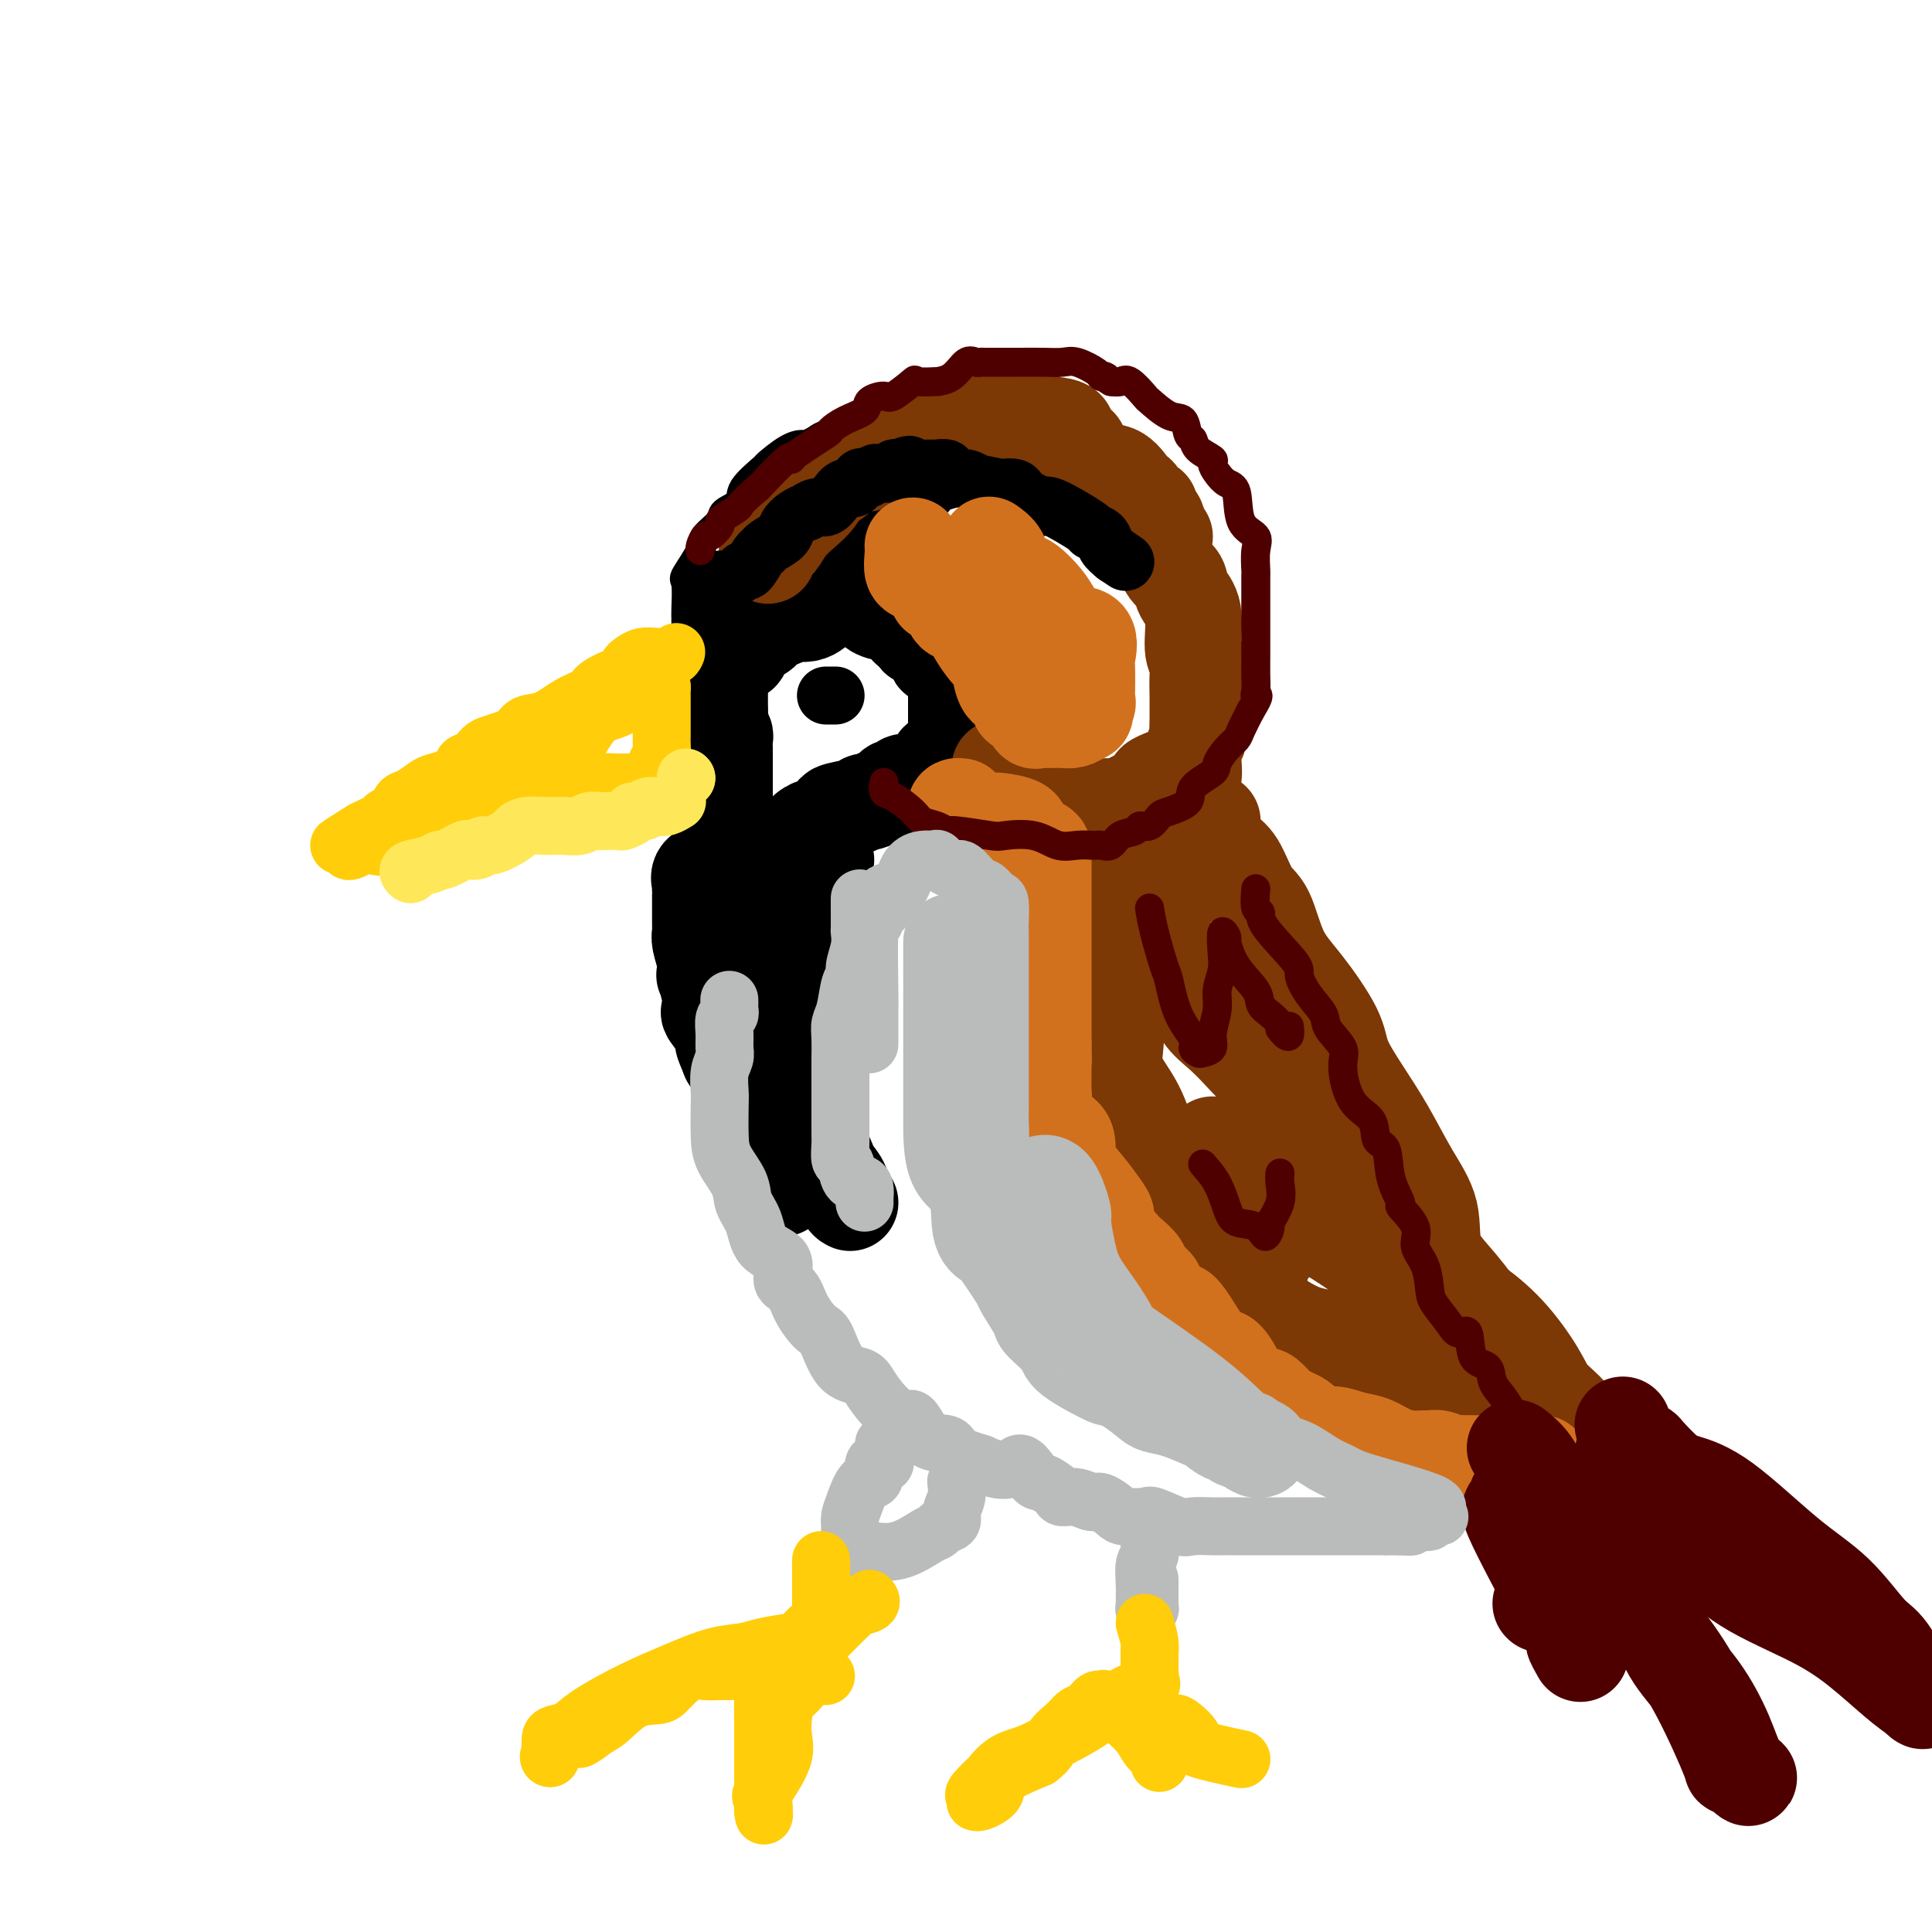 <svg viewBox='0 0 400 400' version='1.1' xmlns='http://www.w3.org/2000/svg' xmlns:xlink='http://www.w3.org/1999/xlink'><g fill='none' stroke='rgb(0,0,0)' stroke-width='6' stroke-linecap='round' stroke-linejoin='round'><path d='M143,140c-0.030,0.093 -0.061,0.185 0,0c0.061,-0.185 0.212,-0.649 0,-1c-0.212,-0.351 -0.789,-0.590 -1,-1c-0.211,-0.410 -0.056,-0.989 0,-2c0.056,-1.011 0.012,-2.452 0,-4c-0.012,-1.548 0.008,-3.202 0,-4c-0.008,-0.798 -0.044,-0.741 0,-2c0.044,-1.259 0.166,-3.836 0,-5c-0.166,-1.164 -0.622,-0.917 0,-2c0.622,-1.083 2.322,-3.497 3,-5c0.678,-1.503 0.335,-2.095 1,-3c0.665,-0.905 2.337,-2.124 3,-3c0.663,-0.876 0.318,-1.409 1,-2c0.682,-0.591 2.391,-1.240 3,-2c0.609,-0.760 0.118,-1.629 1,-3c0.882,-1.371 3.139,-3.242 4,-4c0.861,-0.758 0.328,-0.402 1,-1c0.672,-0.598 2.550,-2.150 4,-3c1.450,-0.850 2.473,-0.997 3,-1c0.527,-0.003 0.557,0.139 1,0c0.443,-0.139 1.297,-0.560 2,-1c0.703,-0.440 1.253,-0.901 2,-1c0.747,-0.099 1.692,0.162 3,0c1.308,-0.162 2.980,-0.747 4,-1c1.020,-0.253 1.386,-0.173 2,0c0.614,0.173 1.474,0.438 2,0c0.526,-0.438 0.719,-1.579 2,-2c1.281,-0.421 3.652,-0.120 5,0c1.348,0.120 1.674,0.060 2,0'/><path d='M191,87c5.110,-0.928 3.885,-0.249 4,0c0.115,0.249 1.568,0.067 3,0c1.432,-0.067 2.841,-0.018 4,0c1.159,0.018 2.068,0.005 3,0c0.932,-0.005 1.888,-0.001 3,0c1.112,0.001 2.381,-0.000 3,0c0.619,0.000 0.588,0.002 1,0c0.412,-0.002 1.268,-0.009 2,0c0.732,0.009 1.339,0.034 2,0c0.661,-0.034 1.375,-0.128 2,0c0.625,0.128 1.160,0.477 2,1c0.840,0.523 1.983,1.222 3,2c1.017,0.778 1.907,1.637 3,2c1.093,0.363 2.388,0.230 3,1c0.612,0.770 0.541,2.444 1,3c0.459,0.556 1.447,-0.005 2,0c0.553,0.005 0.669,0.577 1,1c0.331,0.423 0.876,0.698 1,1c0.124,0.302 -0.174,0.630 0,1c0.174,0.370 0.821,0.781 1,1c0.179,0.219 -0.109,0.246 0,1c0.109,0.754 0.617,2.236 1,3c0.383,0.764 0.642,0.809 1,1c0.358,0.191 0.814,0.526 1,1c0.186,0.474 0.101,1.086 0,2c-0.101,0.914 -0.220,2.131 0,3c0.220,0.869 0.777,1.391 1,2c0.223,0.609 0.111,1.304 0,2'/><path d='M239,115c0.316,1.450 0.605,0.574 1,1c0.395,0.426 0.894,2.155 1,3c0.106,0.845 -0.182,0.805 0,1c0.182,0.195 0.833,0.624 1,1c0.167,0.376 -0.152,0.698 0,1c0.152,0.302 0.773,0.586 1,1c0.227,0.414 0.058,0.960 0,1c-0.058,0.040 -0.005,-0.426 0,-1c0.005,-0.574 -0.036,-1.258 0,-2c0.036,-0.742 0.151,-1.544 0,-2c-0.151,-0.456 -0.566,-0.565 -1,-1c-0.434,-0.435 -0.886,-1.194 -1,-2c-0.114,-0.806 0.110,-1.659 0,-2c-0.110,-0.341 -0.555,-0.171 -1,0'/><path d='M240,114c-0.552,-1.416 -0.932,-0.956 -1,-1c-0.068,-0.044 0.175,-0.593 0,-1c-0.175,-0.407 -0.768,-0.672 -1,-1c-0.232,-0.328 -0.103,-0.718 0,-1c0.103,-0.282 0.181,-0.458 0,-1c-0.181,-0.542 -0.621,-1.452 -1,-2c-0.379,-0.548 -0.697,-0.734 -1,-1c-0.303,-0.266 -0.593,-0.611 -2,-1c-1.407,-0.389 -3.932,-0.820 -5,-1c-1.068,-0.180 -0.679,-0.108 -1,0c-0.321,0.108 -1.353,0.253 -2,0c-0.647,-0.253 -0.907,-0.905 -1,-1c-0.093,-0.095 -0.017,0.367 -1,0c-0.983,-0.367 -3.026,-1.562 -4,-2c-0.974,-0.438 -0.880,-0.117 -1,0c-0.120,0.117 -0.453,0.031 -1,0c-0.547,-0.031 -1.309,-0.008 -2,0c-0.691,0.008 -1.311,0.002 -2,0c-0.689,-0.002 -1.445,-0.001 -2,0c-0.555,0.001 -0.908,0.000 -1,0c-0.092,-0.000 0.077,-0.000 0,0c-0.077,0.000 -0.401,0.000 -1,0c-0.599,-0.000 -1.474,-0.000 -2,0c-0.526,0.000 -0.705,0.000 -1,0c-0.295,-0.000 -0.708,-0.000 -1,0c-0.292,0.000 -0.463,0.000 -1,0c-0.537,-0.000 -1.439,-0.000 -2,0c-0.561,0.000 -0.780,0.000 -1,0'/><path d='M202,101c-5.615,-0.668 -3.654,-0.338 -3,0c0.654,0.338 0.001,0.683 -1,1c-1.001,0.317 -2.351,0.607 -3,1c-0.649,0.393 -0.599,0.889 -1,1c-0.401,0.111 -1.254,-0.162 -2,0c-0.746,0.162 -1.387,0.761 -2,1c-0.613,0.239 -1.200,0.119 -2,0c-0.800,-0.119 -1.812,-0.238 -2,0c-0.188,0.238 0.449,0.833 0,1c-0.449,0.167 -1.982,-0.093 -3,0c-1.018,0.093 -1.519,0.541 -2,1c-0.481,0.459 -0.940,0.930 -1,1c-0.060,0.070 0.280,-0.261 0,0c-0.280,0.261 -1.179,1.113 -2,2c-0.821,0.887 -1.565,1.810 -2,2c-0.435,0.190 -0.560,-0.353 -1,0c-0.440,0.353 -1.196,1.603 -2,2c-0.804,0.397 -1.655,-0.058 -2,0c-0.345,0.058 -0.184,0.627 -1,1c-0.816,0.373 -2.608,0.548 -3,1c-0.392,0.452 0.617,1.182 0,2c-0.617,0.818 -2.858,1.726 -4,2c-1.142,0.274 -1.184,-0.084 -1,0c0.184,0.084 0.596,0.610 0,1c-0.596,0.390 -2.199,0.643 -3,1c-0.801,0.357 -0.800,0.816 -1,1c-0.200,0.184 -0.600,0.092 -1,0'/><path d='M157,123c-4.126,3.247 -1.442,2.864 -1,3c0.442,0.136 -1.360,0.792 -2,1c-0.640,0.208 -0.119,-0.032 0,0c0.119,0.032 -0.164,0.334 -1,1c-0.836,0.666 -2.224,1.695 -3,2c-0.776,0.305 -0.940,-0.114 -1,0c-0.060,0.114 -0.016,0.761 0,1c0.016,0.239 0.005,0.068 0,0c-0.005,-0.068 -0.002,-0.034 0,0'/></g>
<g fill='none' stroke='rgb(0,0,0)' stroke-width='20' stroke-linecap='round' stroke-linejoin='round'><path d='M188,130c0.446,-0.000 0.892,-0.000 1,0c0.108,0.000 -0.121,0.002 0,0c0.121,-0.002 0.594,-0.006 1,0c0.406,0.006 0.747,0.023 1,0c0.253,-0.023 0.418,-0.087 1,0c0.582,0.087 1.582,0.325 2,1c0.418,0.675 0.256,1.788 1,3c0.744,1.212 2.396,2.524 3,3c0.604,0.476 0.162,0.116 0,1c-0.162,0.884 -0.043,3.010 0,4c0.043,0.990 0.012,0.843 0,1c-0.012,0.157 -0.003,0.620 0,1c0.003,0.380 0.001,0.679 0,1c-0.001,0.321 -0.000,0.663 0,1c0.000,0.337 0.000,0.668 0,1'/><path d='M198,147c-0.001,1.733 -0.002,1.065 0,1c0.002,-0.065 0.008,0.473 0,1c-0.008,0.527 -0.031,1.043 0,2c0.031,0.957 0.115,2.356 0,3c-0.115,0.644 -0.429,0.535 -1,1c-0.571,0.465 -1.400,1.505 -2,2c-0.600,0.495 -0.973,0.444 -1,1c-0.027,0.556 0.291,1.718 0,2c-0.291,0.282 -1.191,-0.318 -2,0c-0.809,0.318 -1.526,1.553 -2,2c-0.474,0.447 -0.705,0.105 -1,0c-0.295,-0.105 -0.656,0.028 -1,0c-0.344,-0.028 -0.672,-0.215 -1,0c-0.328,0.215 -0.655,0.832 -1,1c-0.345,0.168 -0.708,-0.113 -1,0c-0.292,0.113 -0.512,0.622 -1,1c-0.488,0.378 -1.242,0.626 -2,1c-0.758,0.374 -1.518,0.874 -2,1c-0.482,0.126 -0.685,-0.121 -1,0c-0.315,0.121 -0.742,0.610 -2,1c-1.258,0.390 -3.347,0.680 -4,1c-0.653,0.320 0.130,0.671 0,1c-0.130,0.329 -1.173,0.638 -2,1c-0.827,0.362 -1.438,0.777 -2,1c-0.562,0.223 -1.074,0.252 -2,1c-0.926,0.748 -2.264,2.214 -3,3c-0.736,0.786 -0.868,0.893 -1,1'/><path d='M163,176c-1.879,1.985 -1.578,2.949 -2,4c-0.422,1.051 -1.567,2.191 -2,3c-0.433,0.809 -0.155,1.289 0,2c0.155,0.711 0.185,1.653 0,3c-0.185,1.347 -0.587,3.100 -1,5c-0.413,1.900 -0.838,3.948 -1,6c-0.162,2.052 -0.060,4.107 0,6c0.060,1.893 0.079,3.624 0,6c-0.079,2.376 -0.256,5.396 0,8c0.256,2.604 0.944,4.790 1,7c0.056,2.210 -0.521,4.442 0,6c0.521,1.558 2.140,2.441 3,4c0.860,1.559 0.963,3.795 1,5c0.037,1.205 0.010,1.379 0,2c-0.010,0.621 -0.004,1.690 0,2c0.004,0.310 0.005,-0.140 0,0c-0.005,0.140 -0.015,0.871 0,1c0.015,0.129 0.054,-0.345 0,-1c-0.054,-0.655 -0.202,-1.493 -1,-3c-0.798,-1.507 -2.247,-3.683 -3,-5c-0.753,-1.317 -0.810,-1.776 -1,-3c-0.190,-1.224 -0.513,-3.214 -1,-5c-0.487,-1.786 -1.139,-3.367 -2,-5c-0.861,-1.633 -1.930,-3.316 -3,-5'/><path d='M151,219c-1.900,-4.566 -1.149,-2.982 -1,-3c0.149,-0.018 -0.304,-1.638 -1,-3c-0.696,-1.362 -1.637,-2.464 -2,-3c-0.363,-0.536 -0.149,-0.505 0,-1c0.149,-0.495 0.232,-1.515 0,-3c-0.232,-1.485 -0.780,-3.434 -1,-4c-0.220,-0.566 -0.111,0.252 0,0c0.111,-0.252 0.226,-1.572 0,-3c-0.226,-1.428 -0.793,-2.964 -1,-4c-0.207,-1.036 -0.056,-1.573 0,-2c0.056,-0.427 0.015,-0.743 0,-1c-0.015,-0.257 -0.004,-0.453 0,-1c0.004,-0.547 0.001,-1.443 0,-2c-0.001,-0.557 -0.000,-0.776 0,-1c0.000,-0.224 0.001,-0.454 0,-1c-0.001,-0.546 -0.002,-1.407 0,-2c0.002,-0.593 0.008,-0.919 0,-1c-0.008,-0.081 -0.031,0.084 0,0c0.031,-0.084 0.116,-0.418 0,-1c-0.116,-0.582 -0.433,-1.414 0,-2c0.433,-0.586 1.617,-0.927 2,-1c0.383,-0.073 -0.033,0.122 0,0c0.033,-0.122 0.517,-0.561 1,-1'/><path d='M148,179c0.692,-0.721 0.921,-1.524 1,-2c0.079,-0.476 0.007,-0.625 0,-1c-0.007,-0.375 0.051,-0.975 0,-1c-0.051,-0.025 -0.210,0.526 0,0c0.210,-0.526 0.788,-2.130 1,-3c0.212,-0.870 0.057,-1.006 0,-1c-0.057,0.006 -0.015,0.154 0,0c0.015,-0.154 0.004,-0.611 0,-1c-0.004,-0.389 -0.001,-0.710 0,-1c0.001,-0.290 0.000,-0.548 0,-1c-0.000,-0.452 -0.000,-1.098 0,-2c0.000,-0.902 0.000,-2.062 0,-3c-0.000,-0.938 -0.000,-1.656 0,-2c0.000,-0.344 0.001,-0.315 0,-1c-0.001,-0.685 -0.004,-2.084 0,-3c0.004,-0.916 0.015,-1.347 0,-2c-0.015,-0.653 -0.057,-1.527 0,-2c0.057,-0.473 0.211,-0.546 0,-1c-0.211,-0.454 -0.789,-1.288 -1,-2c-0.211,-0.712 -0.057,-1.302 0,-2c0.057,-0.698 0.015,-1.505 0,-2c-0.015,-0.495 -0.004,-0.678 0,-1c0.004,-0.322 0.001,-0.783 0,-1c-0.001,-0.217 -0.000,-0.190 0,-1c0.000,-0.810 0.000,-2.457 0,-3c-0.000,-0.543 -0.000,0.020 0,0c0.000,-0.020 0.000,-0.621 0,-1c-0.000,-0.379 -0.000,-0.537 0,-1c0.000,-0.463 0.000,-1.232 0,-2'/><path d='M149,136c1.045,-6.709 3.157,-1.983 4,-1c0.843,0.983 0.418,-1.778 1,-3c0.582,-1.222 2.170,-0.906 3,-1c0.830,-0.094 0.900,-0.600 1,-1c0.100,-0.400 0.229,-0.696 1,-1c0.771,-0.304 2.184,-0.617 3,-1c0.816,-0.383 1.033,-0.837 1,-1c-0.033,-0.163 -0.317,-0.036 0,0c0.317,0.036 1.237,-0.018 2,0c0.763,0.018 1.371,0.110 2,0c0.629,-0.110 1.281,-0.422 2,-1c0.719,-0.578 1.506,-1.423 2,-2c0.494,-0.577 0.693,-0.887 1,-1c0.307,-0.113 0.720,-0.028 1,0c0.280,0.028 0.426,-0.000 1,0c0.574,0.000 1.576,0.028 2,0c0.424,-0.028 0.271,-0.114 1,0c0.729,0.114 2.342,0.426 3,1c0.658,0.574 0.361,1.408 1,2c0.639,0.592 2.212,0.942 3,1c0.788,0.058 0.789,-0.177 1,0c0.211,0.177 0.632,0.765 1,1c0.368,0.235 0.684,0.118 1,0'/><path d='M187,128c2.178,1.017 1.124,1.060 1,1c-0.124,-0.060 0.683,-0.222 1,0c0.317,0.222 0.143,0.827 0,1c-0.143,0.173 -0.254,-0.087 0,0c0.254,0.087 0.874,0.521 1,1c0.126,0.479 -0.242,1.003 0,1c0.242,-0.003 1.093,-0.534 2,0c0.907,0.534 1.868,2.132 2,3c0.132,0.868 -0.567,1.006 0,1c0.567,-0.006 2.401,-0.156 3,0c0.599,0.156 -0.036,0.616 0,1c0.036,0.384 0.741,0.690 1,1c0.259,0.310 0.070,0.622 0,1c-0.070,0.378 -0.020,0.822 0,1c0.020,0.178 0.010,0.089 0,0'/><path d='M198,140c0.000,1.156 0.000,2.311 0,3c0.000,0.689 0.000,0.911 0,1c0.000,0.089 0.000,0.044 0,0'/></g>
<g fill='none' stroke='rgb(124,56,5)' stroke-width='20' stroke-linecap='round' stroke-linejoin='round'><path d='M159,115c-0.185,-0.268 -0.369,-0.535 0,-1c0.369,-0.465 1.292,-1.127 2,-2c0.708,-0.873 1.200,-1.958 2,-3c0.800,-1.042 1.908,-2.042 3,-3c1.092,-0.958 2.168,-1.874 3,-3c0.832,-1.126 1.419,-2.463 2,-3c0.581,-0.537 1.154,-0.275 2,-1c0.846,-0.725 1.963,-2.438 3,-3c1.037,-0.562 1.992,0.027 3,0c1.008,-0.027 2.069,-0.672 3,-2c0.931,-1.328 1.731,-3.341 3,-4c1.269,-0.659 3.007,0.035 4,0c0.993,-0.035 1.240,-0.798 2,-1c0.760,-0.202 2.034,0.156 3,0c0.966,-0.156 1.625,-0.826 2,-1c0.375,-0.174 0.465,0.150 1,0c0.535,-0.150 1.513,-0.772 2,-1c0.487,-0.228 0.482,-0.061 1,0c0.518,0.061 1.559,0.016 3,0c1.441,-0.016 3.283,-0.004 4,0c0.717,0.004 0.311,0.001 1,0c0.689,-0.001 2.475,-0.001 3,0c0.525,0.001 -0.211,0.004 0,0c0.211,-0.004 1.369,-0.015 2,0c0.631,0.015 0.736,0.056 1,0c0.264,-0.056 0.686,-0.207 1,0c0.314,0.207 0.518,0.774 1,1c0.482,0.226 1.241,0.113 2,0'/><path d='M218,88c5.279,0.388 1.978,2.357 1,3c-0.978,0.643 0.368,-0.042 1,0c0.632,0.042 0.552,0.811 1,1c0.448,0.189 1.425,-0.201 2,0c0.575,0.201 0.749,0.992 1,2c0.251,1.008 0.578,2.231 1,3c0.422,0.769 0.939,1.083 2,1c1.061,-0.083 2.665,-0.565 4,0c1.335,0.565 2.400,2.176 3,3c0.600,0.824 0.735,0.861 1,1c0.265,0.139 0.659,0.380 1,1c0.341,0.620 0.627,1.620 1,2c0.373,0.380 0.831,0.141 1,0c0.169,-0.141 0.048,-0.183 0,0c-0.048,0.183 -0.024,0.592 0,1'/><path d='M238,106c3.051,2.963 0.678,1.372 0,1c-0.678,-0.372 0.341,0.475 1,1c0.659,0.525 0.960,0.728 1,1c0.040,0.272 -0.182,0.612 0,1c0.182,0.388 0.766,0.825 1,1c0.234,0.175 0.117,0.087 0,0'/><path d='M207,159c-0.035,0.748 -0.070,1.495 0,2c0.070,0.505 0.244,0.766 1,1c0.756,0.234 2.095,0.441 3,1c0.905,0.559 1.377,1.470 2,2c0.623,0.530 1.395,0.678 2,1c0.605,0.322 1.041,0.818 1,1c-0.041,0.182 -0.560,0.049 0,0c0.560,-0.049 2.197,-0.013 3,0c0.803,0.013 0.770,0.004 1,0c0.230,-0.004 0.722,-0.001 1,0c0.278,0.001 0.340,0.001 1,0c0.660,-0.001 1.916,-0.003 3,0c1.084,0.003 1.995,0.012 3,0c1.005,-0.012 2.106,-0.046 3,0c0.894,0.046 1.583,0.171 2,0c0.417,-0.171 0.561,-0.637 1,-1c0.439,-0.363 1.173,-0.622 2,-1c0.827,-0.378 1.746,-0.876 2,-1c0.254,-0.124 -0.156,0.124 0,0c0.156,-0.124 0.877,-0.621 1,-1c0.123,-0.379 -0.351,-0.641 0,-1c0.351,-0.359 1.529,-0.817 2,-1c0.471,-0.183 0.236,-0.092 0,0'/><path d='M234,181c-0.335,0.767 -0.670,1.533 -1,2c-0.330,0.467 -0.656,0.634 -1,1c-0.344,0.366 -0.706,0.931 -1,1c-0.294,0.069 -0.519,-0.358 -1,0c-0.481,0.358 -1.219,1.501 -2,2c-0.781,0.499 -1.605,0.353 -2,1c-0.395,0.647 -0.362,2.088 -1,3c-0.638,0.912 -1.947,1.295 -3,2c-1.053,0.705 -1.852,1.732 -2,3c-0.148,1.268 0.353,2.778 0,4c-0.353,1.222 -1.561,2.158 -2,3c-0.439,0.842 -0.108,1.590 0,3c0.108,1.410 -0.008,3.481 0,6c0.008,2.519 0.139,5.485 0,7c-0.139,1.515 -0.548,1.579 0,3c0.548,1.421 2.054,4.201 3,6c0.946,1.799 1.331,2.618 2,4c0.669,1.382 1.622,3.326 3,5c1.378,1.674 3.180,3.078 4,4c0.820,0.922 0.657,1.361 2,3c1.343,1.639 4.191,4.479 6,6c1.809,1.521 2.580,1.725 4,3c1.420,1.275 3.491,3.623 6,6c2.509,2.377 5.456,4.783 8,7c2.544,2.217 4.685,4.246 7,6c2.315,1.754 4.804,3.235 7,4c2.196,0.765 4.100,0.816 7,2c2.900,1.184 6.798,3.503 10,5c3.202,1.497 5.708,2.172 7,3c1.292,0.828 1.369,1.808 3,3c1.631,1.192 4.815,2.596 8,4'/><path d='M305,293c7.003,3.601 3.512,2.102 4,2c0.488,-0.102 4.955,1.191 9,3c4.045,1.809 7.668,4.133 9,5c1.332,0.867 0.372,0.277 0,0c-0.372,-0.277 -0.155,-0.240 0,-1c0.155,-0.760 0.249,-2.316 0,-4c-0.249,-1.684 -0.842,-3.497 -2,-5c-1.158,-1.503 -2.882,-2.695 -4,-4c-1.118,-1.305 -1.629,-2.722 -3,-5c-1.371,-2.278 -3.603,-5.416 -6,-8c-2.397,-2.584 -4.960,-4.613 -7,-6c-2.040,-1.387 -3.557,-2.133 -5,-4c-1.443,-1.867 -2.811,-4.856 -5,-7c-2.189,-2.144 -5.199,-3.443 -7,-5c-1.801,-1.557 -2.394,-3.373 -4,-5c-1.606,-1.627 -4.225,-3.064 -6,-5c-1.775,-1.936 -2.704,-4.369 -4,-6c-1.296,-1.631 -2.957,-2.460 -4,-4c-1.043,-1.540 -1.466,-3.793 -3,-6c-1.534,-2.207 -4.179,-4.369 -6,-6c-1.821,-1.631 -2.819,-2.732 -4,-4c-1.181,-1.268 -2.546,-2.702 -4,-4c-1.454,-1.298 -2.998,-2.461 -4,-4c-1.002,-1.539 -1.462,-3.453 -2,-5c-0.538,-1.547 -1.154,-2.728 -2,-4c-0.846,-1.272 -1.923,-2.636 -3,-4'/><path d='M242,197c-5.975,-7.335 -2.913,-2.173 -2,-1c0.913,1.173 -0.324,-1.644 -1,-3c-0.676,-1.356 -0.792,-1.251 -1,-2c-0.208,-0.749 -0.508,-2.353 -1,-3c-0.492,-0.647 -1.175,-0.337 -2,0c-0.825,0.337 -1.790,0.700 -2,1c-0.210,0.300 0.337,0.536 0,2c-0.337,1.464 -1.558,4.157 -2,6c-0.442,1.843 -0.106,2.835 0,4c0.106,1.165 -0.018,2.503 0,5c0.018,2.497 0.177,6.152 0,9c-0.177,2.848 -0.689,4.887 0,7c0.689,2.113 2.579,4.298 4,7c1.421,2.702 2.374,5.920 3,8c0.626,2.080 0.924,3.020 2,4c1.076,0.980 2.929,1.998 4,4c1.071,2.002 1.359,4.986 3,7c1.641,2.014 4.636,3.056 7,5c2.364,1.944 4.098,4.789 5,6c0.902,1.211 0.974,0.788 1,1c0.026,0.212 0.008,1.061 0,1c-0.008,-0.061 -0.004,-1.030 0,-2'/><path d='M260,263c2.119,0.357 0.917,-4.250 1,-7c0.083,-2.750 1.452,-3.643 2,-4c0.548,-0.357 0.274,-0.179 0,0'/><path d='M236,105c0.048,-0.265 0.095,-0.530 0,0c-0.095,0.530 -0.334,1.856 0,3c0.334,1.144 1.240,2.105 2,3c0.760,0.895 1.374,1.723 2,3c0.626,1.277 1.263,3.003 2,4c0.737,0.997 1.574,1.264 2,2c0.426,0.736 0.440,1.943 1,3c0.560,1.057 1.667,1.966 2,4c0.333,2.034 -0.107,5.192 0,7c0.107,1.808 0.761,2.265 1,3c0.239,0.735 0.064,1.749 0,3c-0.064,1.251 -0.016,2.740 0,4c0.016,1.260 -0.000,2.291 0,3c0.000,0.709 0.016,1.095 0,2c-0.016,0.905 -0.065,2.330 0,3c0.065,0.670 0.243,0.585 0,1c-0.243,0.415 -0.906,1.328 -1,3c-0.094,1.672 0.381,4.101 0,5c-0.381,0.899 -1.618,0.269 -2,1c-0.382,0.731 0.091,2.824 0,4c-0.091,1.176 -0.746,1.435 -1,2c-0.254,0.565 -0.105,1.436 0,2c0.105,0.564 0.168,0.819 0,1c-0.168,0.181 -0.567,0.286 -1,1c-0.433,0.714 -0.901,2.037 -1,3c-0.099,0.963 0.170,1.566 0,2c-0.170,0.434 -0.777,0.699 -1,1c-0.223,0.301 -0.060,0.637 0,1c0.060,0.363 0.016,0.751 0,1c-0.016,0.249 -0.005,0.357 0,1c0.005,0.643 0.002,1.822 0,3'/><path d='M241,184c-0.928,3.448 -0.249,0.569 0,0c0.249,-0.569 0.067,1.172 0,2c-0.067,0.828 -0.018,0.744 0,1c0.018,0.256 0.005,0.852 0,1c-0.005,0.148 -0.001,-0.152 0,0c0.001,0.152 0.000,0.758 0,1c-0.000,0.242 -0.000,0.121 0,0'/><path d='M251,170c-0.155,0.975 -0.309,1.951 0,3c0.309,1.049 1.082,2.173 2,3c0.918,0.827 1.982,1.357 3,3c1.018,1.643 1.989,4.399 3,6c1.011,1.601 2.061,2.046 3,4c0.939,1.954 1.765,5.416 3,8c1.235,2.584 2.878,4.291 5,7c2.122,2.709 4.723,6.420 6,9c1.277,2.580 1.229,4.028 2,6c0.771,1.972 2.361,4.469 4,7c1.639,2.531 3.328,5.096 5,8c1.672,2.904 3.326,6.146 5,9c1.674,2.854 3.368,5.321 4,8c0.632,2.679 0.203,5.570 1,8c0.797,2.430 2.819,4.400 5,7c2.181,2.600 4.521,5.830 6,8c1.479,2.170 2.099,3.281 3,5c0.901,1.719 2.084,4.045 3,6c0.916,1.955 1.566,3.539 2,4c0.434,0.461 0.652,-0.203 0,0c-0.652,0.203 -2.175,1.271 -3,0c-0.825,-1.271 -0.953,-4.881 -2,-7c-1.047,-2.119 -3.013,-2.748 -5,-4c-1.987,-1.252 -3.993,-3.126 -6,-5'/><path d='M300,273c-4.478,-3.518 -7.674,-4.313 -10,-6c-2.326,-1.687 -3.784,-4.267 -9,-8c-5.216,-3.733 -14.192,-8.619 -18,-11c-3.808,-2.381 -2.448,-2.256 -3,-3c-0.552,-0.744 -3.015,-2.355 -4,-3c-0.985,-0.645 -0.493,-0.322 0,0'/><path d='M251,237c0.224,1.874 0.448,3.748 1,5c0.552,1.252 1.432,1.882 2,3c0.568,1.118 0.825,2.724 2,4c1.175,1.276 3.268,2.223 4,3c0.732,0.777 0.103,1.383 0,2c-0.103,0.617 0.318,1.243 1,2c0.682,0.757 1.623,1.645 2,2c0.377,0.355 0.188,0.178 0,0'/><path d='M263,256c0.000,0.000 0.100,0.100 0.1,0.1'/></g>
<g fill='none' stroke='rgb(0,0,0)' stroke-width='20' stroke-linecap='round' stroke-linejoin='round'><path d='M171,178c-0.361,0.394 -0.722,0.789 -1,2c-0.278,1.211 -0.474,3.240 -1,4c-0.526,0.760 -1.381,0.253 -2,1c-0.619,0.747 -1.003,2.748 -1,4c0.003,1.252 0.393,1.757 0,4c-0.393,2.243 -1.569,6.226 -2,8c-0.431,1.774 -0.116,1.341 0,2c0.116,0.659 0.033,2.411 0,4c-0.033,1.589 -0.015,3.017 0,4c0.015,0.983 0.026,1.523 0,4c-0.026,2.477 -0.088,6.892 0,9c0.088,2.108 0.327,1.908 1,3c0.673,1.092 1.781,3.474 2,5c0.219,1.526 -0.450,2.195 0,3c0.450,0.805 2.019,1.746 3,3c0.981,1.254 1.373,2.819 2,4c0.627,1.181 1.488,1.976 2,3c0.512,1.024 0.676,2.276 1,3c0.324,0.724 0.807,0.921 1,1c0.193,0.079 0.097,0.039 0,0'/><path d='M165,229c0.000,0.000 0.100,0.100 0.1,0.1'/></g>
<g fill='none' stroke='rgb(255,205,10)' stroke-width='12' stroke-linecap='round' stroke-linejoin='round'><path d='M140,135c-0.160,0.416 -0.320,0.832 -1,1c-0.680,0.168 -1.880,0.087 -3,0c-1.120,-0.087 -2.160,-0.179 -3,0c-0.840,0.179 -1.479,0.628 -2,1c-0.521,0.372 -0.925,0.666 -1,1c-0.075,0.334 0.179,0.707 0,1c-0.179,0.293 -0.791,0.506 -2,1c-1.209,0.494 -3.013,1.269 -4,2c-0.987,0.731 -1.156,1.418 -2,2c-0.844,0.582 -2.364,1.060 -4,2c-1.636,0.940 -3.388,2.342 -5,3c-1.612,0.658 -3.083,0.572 -4,1c-0.917,0.428 -1.281,1.371 -2,2c-0.719,0.629 -1.791,0.946 -2,1c-0.209,0.054 0.447,-0.154 0,0c-0.447,0.154 -1.998,0.670 -3,1c-1.002,0.330 -1.454,0.473 -2,1c-0.546,0.527 -1.186,1.437 -2,2c-0.814,0.563 -1.803,0.780 -2,1c-0.197,0.220 0.397,0.444 0,1c-0.397,0.556 -1.784,1.443 -3,2c-1.216,0.557 -2.261,0.783 -3,1c-0.739,0.217 -1.172,0.425 -2,1c-0.828,0.575 -2.052,1.516 -3,2c-0.948,0.484 -1.619,0.511 -2,1c-0.381,0.489 -0.472,1.440 -1,2c-0.528,0.560 -1.492,0.727 -2,1c-0.508,0.273 -0.560,0.650 -1,1c-0.440,0.350 -1.269,0.671 -2,1c-0.731,0.329 -1.366,0.664 -2,1'/><path d='M75,172c-9.077,5.670 -2.770,1.846 -1,1c1.770,-0.846 -0.998,1.286 -2,2c-1.002,0.714 -0.239,0.008 0,0c0.239,-0.008 -0.045,0.680 0,1c0.045,0.320 0.418,0.272 1,0c0.582,-0.272 1.374,-0.766 2,-1c0.626,-0.234 1.085,-0.206 2,0c0.915,0.206 2.287,0.591 3,0c0.713,-0.591 0.769,-2.159 2,-3c1.231,-0.841 3.637,-0.955 5,-1c1.363,-0.045 1.681,-0.023 2,0'/><path d='M89,171c3.296,-0.632 3.038,-0.212 3,0c-0.038,0.212 0.146,0.215 1,0c0.854,-0.215 2.378,-0.649 3,-1c0.622,-0.351 0.340,-0.620 1,-1c0.660,-0.380 2.260,-0.872 3,-1c0.740,-0.128 0.619,0.106 1,0c0.381,-0.106 1.263,-0.554 3,-1c1.737,-0.446 4.331,-0.890 5,-1c0.669,-0.110 -0.585,0.115 0,0c0.585,-0.115 3.009,-0.569 4,-1c0.991,-0.431 0.548,-0.837 1,-1c0.452,-0.163 1.799,-0.082 3,0c1.201,0.082 2.257,0.166 3,0c0.743,-0.166 1.172,-0.580 2,-1c0.828,-0.420 2.053,-0.845 3,-1c0.947,-0.155 1.616,-0.042 2,0c0.384,0.042 0.484,0.011 1,0c0.516,-0.011 1.449,-0.002 2,0c0.551,0.002 0.721,-0.002 1,0c0.279,0.002 0.666,0.012 1,0c0.334,-0.012 0.615,-0.045 1,0c0.385,0.045 0.874,0.167 1,0c0.126,-0.167 -0.111,-0.622 0,-1c0.111,-0.378 0.568,-0.679 1,-1c0.432,-0.321 0.838,-0.663 1,-1c0.162,-0.337 0.081,-0.668 0,-1'/><path d='M136,158c0.536,-0.680 0.876,-0.380 1,-1c0.124,-0.620 0.033,-2.159 0,-3c-0.033,-0.841 -0.009,-0.985 0,-2c0.009,-1.015 0.003,-2.902 0,-4c-0.003,-1.098 -0.003,-1.406 0,-2c0.003,-0.594 0.007,-1.474 0,-2c-0.007,-0.526 -0.026,-0.698 0,-1c0.026,-0.302 0.098,-0.733 0,-1c-0.098,-0.267 -0.364,-0.369 -1,0c-0.636,0.369 -1.640,1.211 -3,2c-1.360,0.789 -3.074,1.527 -4,2c-0.926,0.473 -1.063,0.683 -2,1c-0.937,0.317 -2.674,0.743 -4,2c-1.326,1.257 -2.240,3.345 -3,4c-0.760,0.655 -1.367,-0.124 -2,0c-0.633,0.124 -1.291,1.150 -2,2c-0.709,0.850 -1.468,1.525 -2,2c-0.532,0.475 -0.836,0.752 -1,1c-0.164,0.248 -0.188,0.469 -1,1c-0.812,0.531 -2.411,1.374 -3,2c-0.589,0.626 -0.168,1.036 0,1c0.168,-0.036 0.084,-0.518 0,-1'/><path d='M109,161c-3.434,2.419 -0.018,-0.034 1,-1c1.018,-0.966 -0.361,-0.445 0,-1c0.361,-0.555 2.461,-2.188 4,-3c1.539,-0.813 2.516,-0.805 3,-1c0.484,-0.195 0.477,-0.591 1,-1c0.523,-0.409 1.578,-0.831 2,-1c0.422,-0.169 0.211,-0.084 0,0'/></g>
<g fill='none' stroke='rgb(254,232,89)' stroke-width='12' stroke-linecap='round' stroke-linejoin='round'><path d='M85,181c-0.392,-0.344 -0.784,-0.688 0,-1c0.784,-0.312 2.744,-0.592 4,-1c1.256,-0.408 1.807,-0.945 2,-1c0.193,-0.055 0.026,0.373 1,0c0.974,-0.373 3.088,-1.548 4,-2c0.912,-0.452 0.623,-0.180 1,0c0.377,0.180 1.421,0.270 2,0c0.579,-0.270 0.695,-0.899 1,-1c0.305,-0.101 0.800,0.327 2,0c1.200,-0.327 3.106,-1.408 4,-2c0.894,-0.592 0.775,-0.694 1,-1c0.225,-0.306 0.795,-0.814 2,-1c1.205,-0.186 3.044,-0.050 4,0c0.956,0.050 1.028,0.013 1,0c-0.028,-0.013 -0.155,-0.002 0,0c0.155,0.002 0.593,-0.003 1,0c0.407,0.003 0.782,0.015 1,0c0.218,-0.015 0.280,-0.056 1,0c0.720,0.056 2.099,0.211 3,0c0.901,-0.211 1.325,-0.788 2,-1c0.675,-0.212 1.600,-0.060 2,0c0.400,0.060 0.276,0.027 1,0c0.724,-0.027 2.297,-0.048 3,0c0.703,0.048 0.535,0.167 1,0c0.465,-0.167 1.561,-0.619 2,-1c0.439,-0.381 0.219,-0.690 0,-1'/><path d='M131,168c3.822,-0.405 2.376,0.084 2,0c-0.376,-0.084 0.316,-0.741 1,-1c0.684,-0.259 1.359,-0.121 2,0c0.641,0.121 1.250,0.225 2,0c0.750,-0.225 1.643,-0.779 2,-1c0.357,-0.221 0.179,-0.111 0,0'/><path d='M142,161c0.000,0.000 0.100,0.100 0.1,0.1'/><path d='M142,161c0.000,0.000 0.100,0.100 0.1,0.1'/></g>
<g fill='none' stroke='rgb(0,0,0)' stroke-width='12' stroke-linecap='round' stroke-linejoin='round'><path d='M173,144c-0.311,0.000 -0.622,0.000 -1,0c-0.378,0.000 -0.822,0.000 -1,0c-0.178,0.000 -0.089,0.000 0,0'/><path d='M148,121c0.250,-0.443 0.500,-0.886 1,-1c0.500,-0.114 1.251,0.103 2,0c0.749,-0.103 1.497,-0.524 2,-1c0.503,-0.476 0.763,-1.005 1,-1c0.237,0.005 0.452,0.545 1,0c0.548,-0.545 1.427,-2.176 2,-3c0.573,-0.824 0.838,-0.840 1,-1c0.162,-0.160 0.219,-0.464 1,-1c0.781,-0.536 2.285,-1.305 3,-2c0.715,-0.695 0.643,-1.315 1,-2c0.357,-0.685 1.145,-1.436 2,-2c0.855,-0.564 1.776,-0.941 2,-1c0.224,-0.059 -0.250,0.200 0,0c0.250,-0.200 1.222,-0.861 2,-1c0.778,-0.139 1.360,0.242 2,0c0.640,-0.242 1.337,-1.109 2,-2c0.663,-0.891 1.291,-1.807 2,-2c0.709,-0.193 1.500,0.337 2,0c0.500,-0.337 0.710,-1.541 1,-2c0.290,-0.459 0.659,-0.175 1,0c0.341,0.175 0.655,0.239 1,0c0.345,-0.239 0.722,-0.782 1,-1c0.278,-0.218 0.456,-0.110 1,0c0.544,0.110 1.454,0.222 2,0c0.546,-0.222 0.727,-0.778 1,-1c0.273,-0.222 0.636,-0.111 1,0'/><path d='M186,97c3.583,-1.547 2.040,-0.414 2,0c-0.040,0.414 1.423,0.110 2,0c0.577,-0.110 0.269,-0.025 1,0c0.731,0.025 2.500,-0.008 3,0c0.500,0.008 -0.270,0.059 0,0c0.270,-0.059 1.580,-0.227 2,0c0.420,0.227 -0.050,0.849 0,1c0.050,0.151 0.621,-0.171 1,0c0.379,0.171 0.565,0.834 1,1c0.435,0.166 1.120,-0.166 2,0c0.880,0.166 1.955,0.828 2,1c0.045,0.172 -0.941,-0.147 0,0c0.941,0.147 3.810,0.761 5,1c1.190,0.239 0.703,0.105 1,0c0.297,-0.105 1.379,-0.181 2,0c0.621,0.181 0.780,0.619 1,1c0.220,0.381 0.502,0.705 1,1c0.498,0.295 1.214,0.562 2,1c0.786,0.438 1.643,1.048 2,1c0.357,-0.048 0.213,-0.753 2,0c1.787,0.753 5.504,2.964 7,4c1.496,1.036 0.772,0.896 1,1c0.228,0.104 1.407,0.451 2,1c0.593,0.549 0.598,1.300 1,2c0.402,0.700 1.201,1.350 2,2'/><path d='M231,115c3.500,2.333 1.750,1.167 0,0'/></g>
<g fill='none' stroke='rgb(210,113,29)' stroke-width='20' stroke-linecap='round' stroke-linejoin='round'><path d='M189,113c0.036,0.524 0.072,1.049 0,2c-0.072,0.951 -0.252,2.329 0,3c0.252,0.671 0.936,0.635 2,1c1.064,0.365 2.508,1.131 3,2c0.492,0.869 0.033,1.842 0,2c-0.033,0.158 0.361,-0.499 1,0c0.639,0.499 1.522,2.153 2,3c0.478,0.847 0.551,0.886 1,1c0.449,0.114 1.273,0.303 2,1c0.727,0.697 1.357,1.903 2,3c0.643,1.097 1.299,2.084 2,3c0.701,0.916 1.448,1.761 2,2c0.552,0.239 0.908,-0.128 1,0c0.092,0.128 -0.081,0.752 0,2c0.081,1.248 0.414,3.122 1,4c0.586,0.878 1.424,0.761 2,1c0.576,0.239 0.889,0.834 1,1c0.111,0.166 0.019,-0.097 0,0c-0.019,0.097 0.036,0.555 0,1c-0.036,0.445 -0.164,0.876 0,1c0.164,0.124 0.620,-0.058 1,0c0.380,0.058 0.683,0.355 1,1c0.317,0.645 0.648,1.637 1,2c0.352,0.363 0.723,0.097 1,0c0.277,-0.097 0.458,-0.025 1,0c0.542,0.025 1.443,0.004 2,0c0.557,-0.004 0.768,0.009 1,0c0.232,-0.009 0.486,-0.041 1,0c0.514,0.041 1.290,0.155 2,0c0.710,-0.155 1.355,-0.577 2,-1'/><path d='M224,148c1.332,-0.339 0.161,-0.687 0,-1c-0.161,-0.313 0.688,-0.592 1,-1c0.312,-0.408 0.087,-0.947 0,-1c-0.087,-0.053 -0.037,0.380 0,-1c0.037,-1.380 0.059,-4.572 0,-6c-0.059,-1.428 -0.200,-1.092 0,-2c0.200,-0.908 0.742,-3.061 0,-4c-0.742,-0.939 -2.769,-0.665 -4,-1c-1.231,-0.335 -1.665,-1.279 -2,-2c-0.335,-0.721 -0.570,-1.217 -1,-2c-0.430,-0.783 -1.056,-1.851 -2,-3c-0.944,-1.149 -2.208,-2.378 -3,-3c-0.792,-0.622 -1.113,-0.636 -2,-1c-0.887,-0.364 -2.341,-1.077 -3,-2c-0.659,-0.923 -0.524,-2.056 -1,-3c-0.476,-0.944 -1.565,-1.698 -2,-2c-0.435,-0.302 -0.218,-0.151 0,0'/><path d='M199,167c-0.390,-0.052 -0.780,-0.105 -1,0c-0.220,0.105 -0.269,0.367 0,1c0.269,0.633 0.858,1.636 2,2c1.142,0.364 2.839,0.089 4,0c1.161,-0.089 1.785,0.007 2,0c0.215,-0.007 0.019,-0.118 1,0c0.981,0.118 3.138,0.466 4,1c0.862,0.534 0.427,1.255 1,2c0.573,0.745 2.154,1.513 3,2c0.846,0.487 0.959,0.693 1,1c0.041,0.307 0.011,0.716 0,1c-0.011,0.284 -0.003,0.442 0,1c0.003,0.558 0.001,1.516 0,2c-0.001,0.484 -0.000,0.494 0,1c0.000,0.506 0.000,1.507 0,2c-0.000,0.493 -0.000,0.479 0,1c0.000,0.521 0.000,1.578 0,3c-0.000,1.422 -0.000,3.207 0,4c0.000,0.793 0.000,0.592 0,1c-0.000,0.408 -0.000,1.424 0,3c0.000,1.576 0.000,3.712 0,5c-0.000,1.288 -0.000,1.727 0,3c0.000,1.273 0.000,3.381 0,5c-0.000,1.619 -0.000,2.748 0,4c0.000,1.252 0.000,2.626 0,4'/><path d='M216,216c0.154,6.977 0.037,3.921 0,3c-0.037,-0.921 0.004,0.295 0,2c-0.004,1.705 -0.054,3.901 0,5c0.054,1.099 0.212,1.101 0,2c-0.212,0.899 -0.794,2.693 0,4c0.794,1.307 2.965,2.125 4,3c1.035,0.875 0.933,1.806 1,3c0.067,1.194 0.303,2.649 1,4c0.697,1.351 1.857,2.596 3,4c1.143,1.404 2.270,2.967 3,4c0.730,1.033 1.064,1.537 1,2c-0.064,0.463 -0.527,0.886 0,2c0.527,1.114 2.043,2.918 3,4c0.957,1.082 1.353,1.441 2,2c0.647,0.559 1.543,1.316 2,2c0.457,0.684 0.474,1.295 1,2c0.526,0.705 1.559,1.505 2,2c0.441,0.495 0.288,0.684 1,2c0.712,1.316 2.288,3.759 3,4c0.712,0.241 0.558,-1.722 2,0c1.442,1.722 4.478,7.127 6,9c1.522,1.873 1.528,0.213 2,0c0.472,-0.213 1.410,1.022 2,2c0.590,0.978 0.833,1.698 1,2c0.167,0.302 0.257,0.186 1,1c0.743,0.814 2.137,2.558 3,3c0.863,0.442 1.194,-0.420 2,0c0.806,0.420 2.087,2.120 3,3c0.913,0.880 1.456,0.940 2,1'/><path d='M267,293c2.697,2.133 1.438,1.464 1,1c-0.438,-0.464 -0.057,-0.725 1,0c1.057,0.725 2.789,2.435 4,3c1.211,0.565 1.902,-0.017 3,0c1.098,0.017 2.602,0.631 4,1c1.398,0.369 2.688,0.491 4,1c1.312,0.509 2.644,1.403 4,2c1.356,0.597 2.735,0.896 4,1c1.265,0.104 2.418,0.014 3,0c0.582,-0.014 0.595,0.049 1,0c0.405,-0.049 1.202,-0.209 2,0c0.798,0.209 1.599,0.788 2,1c0.401,0.212 0.404,0.057 1,0c0.596,-0.057 1.785,-0.015 4,0c2.215,0.015 5.455,0.004 7,0c1.545,-0.004 1.393,-0.001 2,0c0.607,0.001 1.971,0.000 3,0c1.029,-0.000 1.723,-0.000 2,0c0.277,0.000 0.139,0.000 0,0'/></g>
<g fill='none' stroke='rgb(78,0,0)' stroke-width='6' stroke-linecap='round' stroke-linejoin='round'><path d='M238,188c0.217,1.365 0.434,2.729 1,5c0.566,2.271 1.482,5.448 2,7c0.518,1.552 0.640,1.477 1,3c0.360,1.523 0.960,4.643 2,7c1.040,2.357 2.521,3.950 3,5c0.479,1.050 -0.045,1.556 0,2c0.045,0.444 0.657,0.825 1,1c0.343,0.175 0.417,0.144 1,0c0.583,-0.144 1.677,-0.401 2,-1c0.323,-0.599 -0.123,-1.541 0,-3c0.123,-1.459 0.817,-3.437 1,-5c0.183,-1.563 -0.143,-2.713 0,-4c0.143,-1.287 0.755,-2.713 1,-4c0.245,-1.287 0.122,-2.435 0,-4c-0.122,-1.565 -0.242,-3.545 0,-4c0.242,-0.455 0.848,0.616 1,1c0.152,0.384 -0.150,0.080 0,1c0.150,0.920 0.751,3.062 2,5c1.249,1.938 3.144,3.671 4,5c0.856,1.329 0.673,2.253 1,3c0.327,0.747 1.165,1.316 2,2c0.835,0.684 1.667,1.481 2,2c0.333,0.519 0.166,0.759 0,1'/><path d='M265,213c2.311,3.111 2.089,0.889 2,0c-0.089,-0.889 -0.044,-0.444 0,0'/><path d='M249,241c1.073,1.213 2.147,2.426 3,4c0.853,1.574 1.487,3.511 2,5c0.513,1.489 0.906,2.532 2,3c1.094,0.468 2.889,0.363 4,1c1.111,0.637 1.537,2.018 2,2c0.463,-0.018 0.961,-1.434 1,-2c0.039,-0.566 -0.382,-0.281 0,-1c0.382,-0.719 1.566,-2.440 2,-4c0.434,-1.560 0.117,-2.958 0,-4c-0.117,-1.042 -0.033,-1.726 0,-2c0.033,-0.274 0.017,-0.137 0,0'/><path d='M183,162c-0.116,0.808 -0.232,1.617 0,2c0.232,0.383 0.812,0.341 2,1c1.188,0.659 2.985,2.018 4,3c1.015,0.982 1.249,1.587 2,2c0.751,0.413 2.018,0.633 3,1c0.982,0.367 1.679,0.881 2,1c0.321,0.119 0.266,-0.157 2,0c1.734,0.157 5.258,0.746 7,1c1.742,0.254 1.703,0.173 3,0c1.297,-0.173 3.930,-0.439 6,0c2.070,0.439 3.576,1.581 5,2c1.424,0.419 2.766,0.114 4,0c1.234,-0.114 2.360,-0.037 3,0c0.640,0.037 0.795,0.036 1,0c0.205,-0.036 0.460,-0.105 1,0c0.540,0.105 1.366,0.384 2,0c0.634,-0.384 1.077,-1.430 2,-2c0.923,-0.570 2.328,-0.663 3,-1c0.672,-0.337 0.612,-0.919 1,-1c0.388,-0.081 1.224,0.337 2,0c0.776,-0.337 1.490,-1.431 2,-2c0.510,-0.569 0.815,-0.613 2,-1c1.185,-0.387 3.252,-1.119 4,-2c0.748,-0.881 0.179,-1.913 1,-3c0.821,-1.087 3.031,-2.229 4,-3c0.969,-0.771 0.696,-1.171 1,-2c0.304,-0.829 1.185,-2.088 2,-3c0.815,-0.912 1.566,-1.476 2,-2c0.434,-0.524 0.553,-1.007 1,-2c0.447,-0.993 1.224,-2.497 2,-4'/><path d='M259,147c2.238,-3.593 1.332,-3.077 1,-3c-0.332,0.077 -0.089,-0.287 0,-1c0.089,-0.713 0.024,-1.776 0,-3c-0.024,-1.224 -0.006,-2.610 0,-4c0.006,-1.390 0.002,-2.784 0,-4c-0.002,-1.216 -0.001,-2.252 0,-3c0.001,-0.748 0.000,-1.206 0,-2c-0.000,-0.794 -0.001,-1.924 0,-3c0.001,-1.076 0.003,-2.098 0,-3c-0.003,-0.902 -0.012,-1.683 0,-2c0.012,-0.317 0.043,-0.169 0,-1c-0.043,-0.831 -0.161,-2.642 0,-4c0.161,-1.358 0.601,-2.265 0,-3c-0.601,-0.735 -2.242,-1.300 -3,-3c-0.758,-1.700 -0.631,-4.535 -1,-6c-0.369,-1.465 -1.234,-1.561 -2,-2c-0.766,-0.439 -1.434,-1.221 -2,-2c-0.566,-0.779 -1.031,-1.554 -1,-2c0.031,-0.446 0.556,-0.561 0,-1c-0.556,-0.439 -2.195,-1.200 -3,-2c-0.805,-0.800 -0.777,-1.637 -1,-2c-0.223,-0.363 -0.698,-0.252 -1,-1c-0.302,-0.748 -0.430,-2.355 -1,-3c-0.570,-0.645 -1.580,-0.327 -3,-1c-1.420,-0.673 -3.248,-2.338 -4,-3c-0.752,-0.662 -0.428,-0.322 -1,-1c-0.572,-0.678 -2.038,-2.375 -3,-3c-0.962,-0.625 -1.418,-0.179 -2,0c-0.582,0.179 -1.291,0.089 -2,0'/><path d='M230,79c-2.488,-1.472 -1.207,-1.151 -1,-1c0.207,0.151 -0.659,0.131 -1,0c-0.341,-0.131 -0.157,-0.375 -1,-1c-0.843,-0.625 -2.713,-1.632 -4,-2c-1.287,-0.368 -1.991,-0.099 -3,0c-1.009,0.099 -2.322,0.026 -4,0c-1.678,-0.026 -3.720,-0.006 -5,0c-1.280,0.006 -1.798,-0.001 -3,0c-1.202,0.001 -3.086,0.011 -4,0c-0.914,-0.011 -0.856,-0.041 -1,0c-0.144,0.041 -0.490,0.154 -1,0c-0.510,-0.154 -1.185,-0.576 -2,0c-0.815,0.576 -1.770,2.151 -3,3c-1.230,0.849 -2.736,0.971 -3,1c-0.264,0.029 0.713,-0.035 0,0c-0.713,0.035 -3.116,0.169 -4,0c-0.884,-0.169 -0.248,-0.642 -1,0c-0.752,0.642 -2.893,2.398 -4,3c-1.107,0.602 -1.180,0.050 -2,0c-0.820,-0.050 -2.386,0.403 -3,1c-0.614,0.597 -0.277,1.336 -1,2c-0.723,0.664 -2.505,1.251 -4,2c-1.495,0.749 -2.701,1.660 -3,2c-0.299,0.340 0.309,0.108 -1,1c-1.309,0.892 -4.537,2.909 -6,4c-1.463,1.091 -1.163,1.255 -1,1c0.163,-0.255 0.189,-0.930 -1,0c-1.189,0.930 -3.595,3.465 -6,6'/><path d='M157,101c-4.300,3.584 -3.551,3.543 -4,4c-0.449,0.457 -2.095,1.413 -3,2c-0.905,0.587 -1.069,0.805 -1,1c0.069,0.195 0.372,0.368 0,1c-0.372,0.632 -1.420,1.725 -2,2c-0.580,0.275 -0.691,-0.266 -1,0c-0.309,0.266 -0.814,1.341 -1,2c-0.186,0.659 -0.053,0.903 0,1c0.053,0.097 0.027,0.049 0,0'/><path d='M260,184c-0.130,1.616 -0.260,3.232 0,4c0.260,0.768 0.912,0.687 1,1c0.088,0.313 -0.386,1.021 1,3c1.386,1.979 4.631,5.228 6,7c1.369,1.772 0.862,2.067 1,3c0.138,0.933 0.922,2.504 2,4c1.078,1.496 2.450,2.918 3,4c0.550,1.082 0.277,1.824 1,3c0.723,1.176 2.440,2.785 3,4c0.560,1.215 -0.039,2.038 0,4c0.039,1.962 0.716,5.065 2,7c1.284,1.935 3.176,2.701 4,4c0.824,1.299 0.582,3.129 1,4c0.418,0.871 1.497,0.781 2,2c0.503,1.219 0.431,3.747 1,6c0.569,2.253 1.781,4.232 2,5c0.219,0.768 -0.554,0.324 0,1c0.554,0.676 2.437,2.473 3,4c0.563,1.527 -0.193,2.786 0,4c0.193,1.214 1.336,2.383 2,4c0.664,1.617 0.851,3.682 1,5c0.149,1.318 0.261,1.887 1,3c0.739,1.113 2.103,2.769 3,4c0.897,1.231 1.325,2.038 2,2c0.675,-0.038 1.598,-0.920 2,0c0.402,0.920 0.283,3.641 1,5c0.717,1.359 2.269,1.356 3,2c0.731,0.644 0.639,1.936 1,3c0.361,1.064 1.174,1.902 2,3c0.826,1.098 1.665,2.457 2,3c0.335,0.543 0.168,0.272 0,0'/></g>
<g fill='none' stroke='rgb(78,0,0)' stroke-width='20' stroke-linecap='round' stroke-linejoin='round'><path d='M336,295c0.826,2.877 1.651,5.755 3,8c1.349,2.245 3.221,3.858 5,6c1.779,2.142 3.464,4.812 5,7c1.536,2.188 2.924,3.895 5,6c2.076,2.105 4.842,4.610 9,7c4.158,2.390 9.710,4.665 14,7c4.290,2.335 7.319,4.731 10,7c2.681,2.269 5.013,4.411 7,6c1.987,1.589 3.627,2.625 4,3c0.373,0.375 -0.522,0.088 -2,-2c-1.478,-2.088 -3.541,-5.977 -5,-8c-1.459,-2.023 -2.316,-2.181 -4,-4c-1.684,-1.819 -4.196,-5.300 -7,-8c-2.804,-2.700 -5.901,-4.619 -10,-8c-4.099,-3.381 -9.202,-8.225 -13,-11c-3.798,-2.775 -6.293,-3.480 -8,-4c-1.707,-0.520 -2.625,-0.854 -4,-2c-1.375,-1.146 -3.205,-3.103 -4,-4c-0.795,-0.897 -0.553,-0.735 -1,-1c-0.447,-0.265 -1.582,-0.956 -2,-1c-0.418,-0.044 -0.119,0.559 0,1c0.119,0.441 0.060,0.721 0,1'/><path d='M338,301c-3.164,-1.476 -1.573,-0.165 -1,2c0.573,2.165 0.130,5.184 0,8c-0.130,2.816 0.055,5.430 1,9c0.945,3.570 2.650,8.097 4,12c1.350,3.903 2.344,7.181 4,10c1.656,2.819 3.973,5.178 6,8c2.027,2.822 3.763,6.108 5,9c1.237,2.892 1.975,5.390 3,7c1.025,1.610 2.338,2.331 2,2c-0.338,-0.331 -2.328,-1.713 -3,-2c-0.672,-0.287 -0.026,0.521 -1,-2c-0.974,-2.521 -3.566,-8.371 -6,-13c-2.434,-4.629 -4.709,-8.037 -7,-11c-2.291,-2.963 -4.597,-5.481 -9,-11c-4.403,-5.519 -10.904,-14.040 -14,-18c-3.096,-3.960 -2.789,-3.361 -3,-4c-0.211,-0.639 -0.941,-2.518 -2,-4c-1.059,-1.482 -2.445,-2.566 -3,-3c-0.555,-0.434 -0.277,-0.217 0,0'/><path d='M314,310c0.366,1.622 0.733,3.245 0,3c-0.733,-0.245 -2.564,-2.356 0,3c2.564,5.356 9.524,18.181 12,23c2.476,4.819 0.468,1.632 0,1c-0.468,-0.632 0.605,1.291 1,2c0.395,0.709 0.113,0.202 0,0c-0.113,-0.202 -0.056,-0.101 0,0'/><path d='M319,332c0.000,0.000 0.100,0.100 0.1,0.1'/></g>
<g fill='none' stroke='rgb(186,187,187)' stroke-width='12' stroke-linecap='round' stroke-linejoin='round'><path d='M178,186c0.001,0.427 0.001,0.854 0,1c-0.001,0.146 -0.004,0.010 0,1c0.004,0.990 0.016,3.105 0,4c-0.016,0.895 -0.060,0.569 0,1c0.060,0.431 0.224,1.620 0,3c-0.224,1.380 -0.834,2.950 -1,4c-0.166,1.050 0.113,1.581 0,2c-0.113,0.419 -0.619,0.726 -1,2c-0.381,1.274 -0.638,3.514 -1,5c-0.362,1.486 -0.829,2.218 -1,3c-0.171,0.782 -0.046,1.615 0,3c0.046,1.385 0.012,3.324 0,4c-0.012,0.676 -0.003,0.089 0,1c0.003,0.911 0.001,3.318 0,5c-0.001,1.682 0.000,2.637 0,3c-0.000,0.363 -0.001,0.133 0,1c0.001,0.867 0.003,2.832 0,4c-0.003,1.168 -0.013,1.539 0,2c0.013,0.461 0.048,1.013 0,2c-0.048,0.987 -0.181,2.410 0,3c0.181,0.590 0.675,0.347 1,1c0.325,0.653 0.479,2.203 1,3c0.521,0.797 1.407,0.841 2,1c0.593,0.159 0.891,0.434 1,1c0.109,0.566 0.029,1.421 0,2c-0.029,0.579 -0.008,0.880 0,1c0.008,0.120 0.004,0.060 0,0'/><path d='M151,207c0.008,0.337 0.016,0.673 0,1c-0.016,0.327 -0.057,0.644 0,1c0.057,0.356 0.212,0.752 0,1c-0.212,0.248 -0.793,0.347 -1,1c-0.207,0.653 -0.041,1.859 0,3c0.041,1.141 -0.041,2.217 0,3c0.041,0.783 0.207,1.272 0,2c-0.207,0.728 -0.787,1.694 -1,3c-0.213,1.306 -0.060,2.950 0,4c0.060,1.050 0.029,1.505 0,3c-0.029,1.495 -0.054,4.029 0,6c0.054,1.971 0.186,3.378 1,5c0.814,1.622 2.311,3.458 3,5c0.689,1.542 0.572,2.791 1,4c0.428,1.209 1.403,2.377 2,4c0.597,1.623 0.816,3.700 2,5c1.184,1.300 3.332,1.823 4,3c0.668,1.177 -0.145,3.007 0,4c0.145,0.993 1.248,1.149 2,2c0.752,0.851 1.154,2.399 2,4c0.846,1.601 2.137,3.257 3,4c0.863,0.743 1.297,0.575 2,2c0.703,1.425 1.677,4.443 3,6c1.323,1.557 2.997,1.653 4,2c1.003,0.347 1.334,0.945 2,2c0.666,1.055 1.667,2.568 3,4c1.333,1.432 2.998,2.782 4,3c1.002,0.218 1.340,-0.696 2,0c0.660,0.696 1.641,3.001 3,4c1.359,0.999 3.097,0.692 4,1c0.903,0.308 0.972,1.231 2,2c1.028,0.769 3.014,1.385 5,2'/><path d='M203,303c6.136,2.921 6.976,0.223 8,0c1.024,-0.223 2.230,2.030 3,3c0.770,0.970 1.102,0.656 2,1c0.898,0.344 2.361,1.344 3,2c0.639,0.656 0.455,0.967 1,1c0.545,0.033 1.820,-0.212 3,0c1.180,0.212 2.264,0.880 3,1c0.736,0.120 1.125,-0.310 2,0c0.875,0.310 2.237,1.358 3,2c0.763,0.642 0.926,0.876 2,1c1.074,0.124 3.057,0.138 4,0c0.943,-0.138 0.844,-0.429 2,0c1.156,0.429 3.567,1.579 5,2c1.433,0.421 1.886,0.113 3,0c1.114,-0.113 2.887,-0.030 4,0c1.113,0.030 1.567,0.008 2,0c0.433,-0.008 0.846,-0.002 1,0c0.154,0.002 0.048,0.001 1,0c0.952,-0.001 2.961,-0.000 4,0c1.039,0.000 1.107,0.000 2,0c0.893,-0.000 2.612,-0.000 4,0c1.388,0.000 2.445,0.000 3,0c0.555,-0.000 0.606,-0.000 1,0c0.394,0.000 1.129,0.000 2,0c0.871,-0.000 1.879,-0.000 3,0c1.121,0.000 2.356,0.000 3,0c0.644,-0.000 0.697,-0.000 1,0c0.303,0.000 0.854,0.000 2,0c1.146,-0.000 2.885,-0.000 4,0c1.115,0.000 1.604,0.000 2,0c0.396,-0.000 0.698,-0.000 1,0'/><path d='M287,316c7.466,0.059 4.630,0.208 4,0c-0.630,-0.208 0.947,-0.773 2,-1c1.053,-0.227 1.583,-0.116 2,0c0.417,0.116 0.723,0.237 1,0c0.277,-0.237 0.527,-0.833 1,-1c0.473,-0.167 1.170,0.096 1,0c-0.170,-0.096 -1.205,-0.553 -1,-1c0.205,-0.447 1.652,-0.886 -1,-2c-2.652,-1.114 -9.402,-2.902 -13,-4c-3.598,-1.098 -4.042,-1.506 -5,-2c-0.958,-0.494 -2.430,-1.074 -4,-2c-1.570,-0.926 -3.240,-2.198 -5,-3c-1.760,-0.802 -3.611,-1.135 -5,-2c-1.389,-0.865 -2.314,-2.260 -3,-3c-0.686,-0.740 -1.131,-0.823 -2,-1c-0.869,-0.177 -2.162,-0.448 -3,-1c-0.838,-0.552 -1.222,-1.383 -3,-3c-1.778,-1.617 -4.950,-4.018 -7,-5c-2.050,-0.982 -2.976,-0.545 -4,-1c-1.024,-0.455 -2.144,-1.802 -4,-3c-1.856,-1.198 -4.448,-2.246 -6,-3c-1.552,-0.754 -2.066,-1.212 -3,-2c-0.934,-0.788 -2.290,-1.904 -3,-3c-0.710,-1.096 -0.774,-2.170 -1,-3c-0.226,-0.830 -0.613,-1.415 -1,-2'/><path d='M224,268c-1.158,-1.423 -1.553,-0.980 -2,-2c-0.447,-1.020 -0.947,-3.504 -2,-5c-1.053,-1.496 -2.660,-2.003 -4,-3c-1.340,-0.997 -2.412,-2.485 -3,-4c-0.588,-1.515 -0.691,-3.058 -1,-4c-0.309,-0.942 -0.825,-1.282 -1,-2c-0.175,-0.718 -0.008,-1.813 0,-3c0.008,-1.187 -0.141,-2.466 -1,-3c-0.859,-0.534 -2.426,-0.324 -3,-1c-0.574,-0.676 -0.154,-2.237 0,-4c0.154,-1.763 0.041,-3.729 0,-5c-0.041,-1.271 -0.011,-1.849 0,-2c0.011,-0.151 0.003,0.123 0,-3c-0.003,-3.123 -0.001,-9.642 0,-13c0.001,-3.358 0.000,-3.553 0,-4c-0.000,-0.447 -0.000,-1.144 0,-2c0.000,-0.856 0.000,-1.870 0,-3c-0.000,-1.130 -0.000,-2.376 0,-3c0.000,-0.624 0.000,-0.626 0,-1c-0.000,-0.374 -0.000,-1.119 0,-2c0.000,-0.881 0.001,-1.897 0,-3c-0.001,-1.103 -0.002,-2.294 0,-3c0.002,-0.706 0.008,-0.929 0,-1c-0.008,-0.071 -0.030,0.010 0,-1c0.030,-1.010 0.110,-3.110 0,-4c-0.110,-0.890 -0.411,-0.568 -1,-1c-0.589,-0.432 -1.466,-1.616 -2,-2c-0.534,-0.384 -0.724,0.033 -1,0c-0.276,-0.033 -0.638,-0.517 -1,-1'/><path d='M202,183c-1.383,-1.331 -2.341,-2.659 -3,-3c-0.659,-0.341 -1.020,0.304 -2,0c-0.980,-0.304 -2.579,-1.559 -3,-2c-0.421,-0.441 0.334,-0.069 0,0c-0.334,0.069 -1.759,-0.165 -3,0c-1.241,0.165 -2.297,0.731 -3,2c-0.703,1.269 -1.053,3.242 -2,4c-0.947,0.758 -2.492,0.301 -3,1c-0.508,0.699 0.022,2.555 0,3c-0.022,0.445 -0.594,-0.521 -1,0c-0.406,0.521 -0.645,2.530 -1,3c-0.355,0.470 -0.827,-0.599 -1,2c-0.173,2.599 -0.046,8.865 0,12c0.046,3.135 0.012,3.139 0,4c-0.012,0.861 -0.003,2.578 0,4c0.003,1.422 0.001,2.549 0,3c-0.001,0.451 -0.000,0.225 0,0'/><path d='M183,299c0.017,0.233 0.034,0.466 0,1c-0.034,0.534 -0.120,1.369 0,2c0.120,0.631 0.446,1.057 0,1c-0.446,-0.057 -1.664,-0.598 -2,0c-0.336,0.598 0.211,2.334 0,3c-0.211,0.666 -1.181,0.263 -2,1c-0.819,0.737 -1.487,2.616 -2,4c-0.513,1.384 -0.871,2.273 -1,3c-0.129,0.727 -0.028,1.291 0,2c0.028,0.709 -0.018,1.562 0,2c0.018,0.438 0.099,0.460 0,1c-0.099,0.540 -0.377,1.598 0,2c0.377,0.402 1.411,0.147 2,0c0.589,-0.147 0.734,-0.186 2,0c1.266,0.186 3.653,0.598 6,0c2.347,-0.598 4.652,-2.204 6,-3c1.348,-0.796 1.738,-0.782 2,-1c0.262,-0.218 0.396,-0.669 1,-1c0.604,-0.331 1.679,-0.544 2,-1c0.321,-0.456 -0.110,-1.155 0,-2c0.110,-0.845 0.761,-1.835 1,-3c0.239,-1.165 0.064,-2.506 0,-3c-0.064,-0.494 -0.018,-0.141 0,0c0.018,0.141 0.009,0.071 0,0'/><path d='M238,320c0.113,0.710 0.227,1.420 0,2c-0.227,0.580 -0.794,1.031 -1,2c-0.206,0.969 -0.051,2.456 0,4c0.051,1.544 -0.000,3.147 0,4c0.000,0.853 0.053,0.957 0,1c-0.053,0.043 -0.210,0.024 0,0c0.210,-0.024 0.788,-0.052 1,0c0.212,0.052 0.057,0.183 0,0c-0.057,-0.183 -0.015,-0.680 0,-1c0.015,-0.320 0.004,-0.464 0,-1c-0.004,-0.536 -0.001,-1.463 0,-2c0.001,-0.537 0.000,-0.683 0,-1c-0.000,-0.317 -0.000,-0.805 0,-1c0.000,-0.195 0.000,-0.098 0,0'/></g>
<g fill='none' stroke='rgb(255,205,10)' stroke-width='12' stroke-linecap='round' stroke-linejoin='round'><path d='M170,323c-0.000,0.684 -0.000,1.369 0,2c0.000,0.631 0.000,1.210 0,2c-0.000,0.790 -0.001,1.792 0,3c0.001,1.208 0.003,2.621 0,3c-0.003,0.379 -0.010,-0.276 0,0c0.010,0.276 0.039,1.485 0,2c-0.039,0.515 -0.146,0.337 -1,1c-0.854,0.663 -2.456,2.167 -3,3c-0.544,0.833 -0.029,0.995 0,1c0.029,0.005 -0.429,-0.148 -2,0c-1.571,0.148 -4.257,0.597 -6,1c-1.743,0.403 -2.543,0.761 -4,1c-1.457,0.239 -3.572,0.358 -6,1c-2.428,0.642 -5.169,1.807 -8,3c-2.831,1.193 -5.754,2.413 -9,4c-3.246,1.587 -6.817,3.542 -9,5c-2.183,1.458 -2.977,2.418 -4,3c-1.023,0.582 -2.273,0.787 -3,1c-0.727,0.213 -0.930,0.435 -1,1c-0.070,0.565 -0.005,1.475 0,2c0.005,0.525 -0.048,0.666 0,1c0.048,0.334 0.199,0.863 0,1c-0.199,0.137 -0.746,-0.117 0,-1c0.746,-0.883 2.785,-2.395 4,-3c1.215,-0.605 1.608,-0.302 2,0'/><path d='M120,360c1.487,-0.702 2.205,-1.458 3,-2c0.795,-0.542 1.668,-0.869 3,-2c1.332,-1.131 3.122,-3.067 5,-4c1.878,-0.933 3.844,-0.863 5,-1c1.156,-0.137 1.504,-0.482 2,-1c0.496,-0.518 1.142,-1.211 2,-2c0.858,-0.789 1.928,-1.676 3,-2c1.072,-0.324 2.147,-0.086 3,0c0.853,0.086 1.485,0.021 3,0c1.515,-0.021 3.912,0.004 5,0c1.088,-0.004 0.866,-0.037 1,0c0.134,0.037 0.624,0.143 1,0c0.376,-0.143 0.637,-0.535 1,0c0.363,0.535 0.829,1.999 1,3c0.171,1.001 0.046,1.540 0,3c-0.046,1.460 -0.012,3.842 0,5c0.012,1.158 0.003,1.093 0,2c-0.003,0.907 -0.001,2.786 0,4c0.001,1.214 0.000,1.764 0,3c-0.000,1.236 -0.000,3.159 0,4c0.000,0.841 0.000,0.601 0,1c-0.000,0.399 -0.000,1.437 0,2c0.000,0.563 0.000,0.652 0,1c-0.000,0.348 -0.000,0.957 0,1c0.000,0.043 0.000,-0.478 0,-1'/><path d='M158,374c0.221,4.131 0.272,0.457 0,-1c-0.272,-1.457 -0.869,-0.699 0,-2c0.869,-1.301 3.202,-4.663 4,-7c0.798,-2.337 0.059,-3.649 0,-6c-0.059,-2.351 0.561,-5.743 1,-7c0.439,-1.257 0.697,-0.381 1,-1c0.303,-0.619 0.650,-2.735 1,-4c0.350,-1.265 0.703,-1.680 1,-2c0.297,-0.320 0.538,-0.544 1,-1c0.462,-0.456 1.144,-1.145 2,-2c0.856,-0.855 1.887,-1.878 3,-3c1.113,-1.122 2.309,-2.343 3,-3c0.691,-0.657 0.879,-0.751 1,-1c0.121,-0.249 0.177,-0.654 1,-1c0.823,-0.346 2.414,-0.631 3,-1c0.586,-0.369 0.167,-0.820 0,-1c-0.167,-0.180 -0.084,-0.090 0,0'/><path d='M237,336c0.423,1.431 0.845,2.862 1,4c0.155,1.138 0.042,1.982 0,2c-0.042,0.018 -0.012,-0.791 0,0c0.012,0.791 0.007,3.181 0,4c-0.007,0.819 -0.015,0.065 0,0c0.015,-0.065 0.054,0.558 0,1c-0.054,0.442 -0.200,0.701 0,1c0.200,0.299 0.747,0.636 0,1c-0.747,0.364 -2.786,0.753 -5,2c-2.214,1.247 -4.602,3.351 -7,5c-2.398,1.649 -4.808,2.842 -7,4c-2.192,1.158 -4.168,2.283 -6,3c-1.832,0.717 -3.520,1.028 -5,2c-1.480,0.972 -2.750,2.604 -3,3c-0.250,0.396 0.521,-0.444 0,0c-0.521,0.444 -2.335,2.173 -3,3c-0.665,0.827 -0.180,0.752 0,1c0.180,0.248 0.056,0.818 0,1c-0.056,0.182 -0.046,-0.026 0,0c0.046,0.026 0.126,0.285 1,0c0.874,-0.285 2.543,-1.115 3,-2c0.457,-0.885 -0.298,-1.824 1,-3c1.298,-1.176 4.649,-2.588 8,-4'/><path d='M215,364c2.534,-1.837 2.370,-2.931 3,-4c0.630,-1.069 2.053,-2.114 3,-3c0.947,-0.886 1.417,-1.613 2,-2c0.583,-0.387 1.277,-0.432 2,-1c0.723,-0.568 1.473,-1.657 2,-2c0.527,-0.343 0.831,0.060 1,0c0.169,-0.060 0.205,-0.585 1,0c0.795,0.585 2.350,2.278 3,3c0.650,0.722 0.395,0.471 1,1c0.605,0.529 2.071,1.837 3,3c0.929,1.163 1.320,2.181 2,3c0.680,0.819 1.650,1.438 2,2c0.350,0.562 0.080,1.068 0,1c-0.080,-0.068 0.030,-0.709 0,-1c-0.030,-0.291 -0.200,-0.232 0,-1c0.200,-0.768 0.772,-2.362 1,-3c0.228,-0.638 0.114,-0.319 0,0'/><path d='M241,360c0.397,-0.721 0.889,-0.523 1,-1c0.111,-0.477 -0.160,-1.629 0,-2c0.160,-0.371 0.752,0.037 1,0c0.248,-0.037 0.152,-0.521 1,0c0.848,0.521 2.640,2.047 3,3c0.360,0.953 -0.711,1.334 1,2c1.711,0.666 6.203,1.619 8,2c1.797,0.381 0.898,0.191 0,0'/><path d='M171,347c-0.366,0.027 -0.731,0.053 -1,0c-0.269,-0.053 -0.440,-0.186 -1,0c-0.560,0.186 -1.509,0.691 -2,1c-0.491,0.309 -0.523,0.423 -1,1c-0.477,0.577 -1.398,1.617 -2,2c-0.602,0.383 -0.886,0.109 -1,0c-0.114,-0.109 -0.057,-0.055 0,0'/></g>
<g fill='none' stroke='rgb(186,187,187)' stroke-width='20' stroke-linecap='round' stroke-linejoin='round'><path d='M197,195c-0.000,0.376 -0.000,0.752 0,2c0.000,1.248 0.000,3.369 0,5c-0.000,1.631 -0.000,2.774 0,4c0.000,1.226 0.000,2.535 0,4c-0.000,1.465 -0.000,3.085 0,5c0.000,1.915 0.001,4.125 0,6c-0.001,1.875 -0.002,3.416 0,5c0.002,1.584 0.007,3.212 0,6c-0.007,2.788 -0.027,6.735 1,9c1.027,2.265 3.099,2.849 4,5c0.901,2.151 0.631,5.868 1,8c0.369,2.132 1.378,2.680 2,3c0.622,0.320 0.856,0.412 2,2c1.144,1.588 3.197,4.673 4,6c0.803,1.327 0.355,0.895 1,2c0.645,1.105 2.381,3.748 3,5c0.619,1.252 0.121,1.115 1,2c0.879,0.885 3.137,2.792 4,4c0.863,1.208 0.332,1.718 2,3c1.668,1.282 5.534,3.338 7,4c1.466,0.662 0.533,-0.069 1,0c0.467,0.069 2.335,0.940 4,2c1.665,1.060 3.127,2.310 4,3c0.873,0.690 1.157,0.820 2,1c0.843,0.180 2.244,0.411 4,1c1.756,0.589 3.867,1.534 5,2c1.133,0.466 1.287,0.451 2,1c0.713,0.549 1.985,1.663 3,2c1.015,0.337 1.773,-0.101 2,0c0.227,0.101 -0.078,0.743 0,1c0.078,0.257 0.539,0.128 1,0'/><path d='M257,298c6.112,2.794 3.891,1.279 3,1c-0.891,-0.279 -0.452,0.679 0,1c0.452,0.321 0.915,0.005 1,0c0.085,-0.005 -0.210,0.300 -1,0c-0.790,-0.300 -2.076,-1.205 -4,-3c-1.924,-1.795 -4.487,-4.481 -9,-8c-4.513,-3.519 -10.977,-7.870 -14,-10c-3.023,-2.130 -2.604,-2.039 -3,-3c-0.396,-0.961 -1.607,-2.974 -3,-5c-1.393,-2.026 -2.967,-4.063 -4,-6c-1.033,-1.937 -1.524,-3.773 -2,-6c-0.476,-2.227 -0.937,-4.845 -1,-6c-0.063,-1.155 0.272,-0.846 0,-2c-0.272,-1.154 -1.150,-3.772 -2,-5c-0.850,-1.228 -1.671,-1.065 -2,-1c-0.329,0.065 -0.164,0.033 0,0'/></g>
</svg>